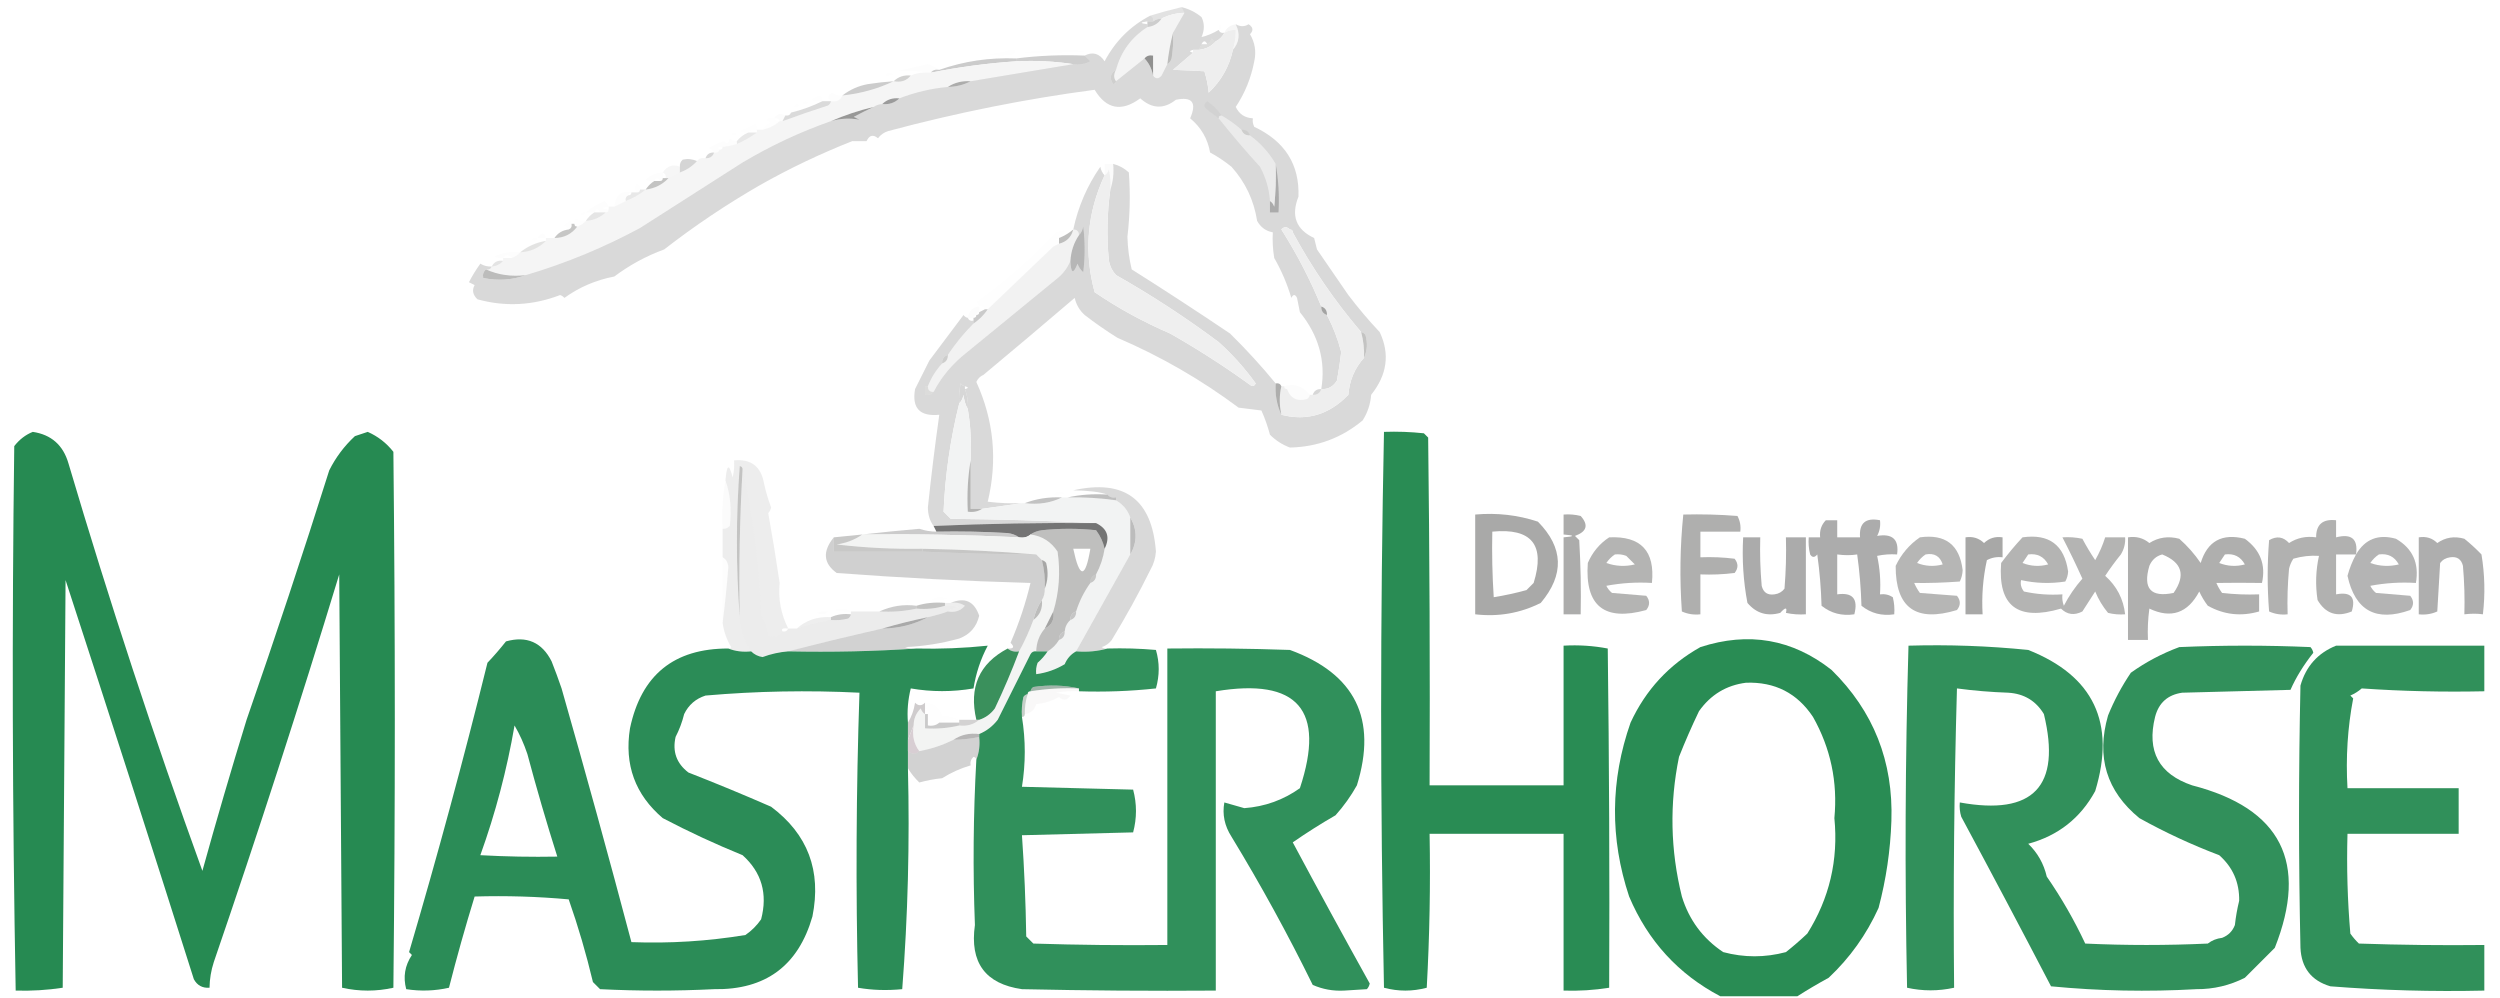 <?xml version="1.0" encoding="UTF-8"?>
<svg xmlns="http://www.w3.org/2000/svg" xmlns:xlink="http://www.w3.org/1999/xlink" version="1.1" width="877px" height="350px" style="shape-rendering:geometricPrecision; text-rendering:geometricPrecision; image-rendering:optimizeQuality; fill-rule:evenodd; clip-rule:evenodd">
  <g>
    <path style="opacity:0.176" fill="#5f5f5e" d="M 414.5,2.5 C 414.833,3.167 415.167,3.833 415.5,4.5C 412.659,4.56 409.993,5.226 407.5,6.5C 406.391,6.557 405.391,6.89 404.5,7.5C 404.672,6.508 404.338,5.842 403.5,5.5C 406.782,4.473 410.449,3.473 414.5,2.5 Z"></path>
  </g>
  <g>
    <path style="opacity:0.989" fill="#f4f4f4" d="M 415.5,4.5 C 414.126,6.858 412.793,9.192 411.5,11.5C 410.598,14.997 409.931,18.663 409.5,22.5C 408.847,23.807 408.18,25.14 407.5,26.5C 406.386,27.776 405.386,27.776 404.5,26.5C 404.5,24.167 404.5,21.833 404.5,19.5C 403.209,19.263 402.209,19.596 401.5,20.5C 398.167,23.167 394.833,25.833 391.5,28.5C 390.646,27.368 390.646,26.035 391.5,24.5C 393.213,18.113 396.879,13.113 402.5,9.5C 404.674,9.25 406.341,8.25 407.5,6.5C 409.993,5.226 412.659,4.56 415.5,4.5 Z"></path>
  </g>
  <g>
    <path style="opacity:0.004" fill="#222221" d="M 358.5,18.5 C 365.989,17.344 373.655,17.178 381.5,18C 373.841,18.5 366.174,18.666 358.5,18.5 Z"></path>
  </g>
  <g>
    <path style="opacity:0.004" fill="#494947" d="M 354.5,17.5 C 356.379,17.393 356.712,17.893 355.5,19C 352.5,19.667 349.5,19.667 346.5,19C 349.365,18.817 352.031,18.317 354.5,17.5 Z"></path>
  </g>
  <g>
    <path style="opacity:0.498" fill="#9e9e9e" d="M 380.5,19.5 C 381.091,20.151 381.757,20.818 382.5,21.5C 380.604,22.466 378.604,22.799 376.5,22.5C 370.021,21.509 363.354,21.176 356.5,21.5C 356.5,21.167 356.5,20.833 356.5,20.5C 364.316,19.508 372.316,19.174 380.5,19.5 Z"></path>
  </g>
  <g>
    <path style="opacity:0.325" fill="#616160" d="M 356.5,20.5 C 356.5,20.833 356.5,21.167 356.5,21.5C 346.325,22.188 336.325,23.521 326.5,25.5C 327.209,24.596 328.209,24.263 329.5,24.5C 338.149,21.458 347.149,20.125 356.5,20.5 Z"></path>
  </g>
  <g>
    <path style="opacity:0.984" fill="#f4f4f4" d="M 356.5,21.5 C 363.354,21.176 370.021,21.509 376.5,22.5C 364.523,24.48 352.523,26.48 340.5,28.5C 337.505,28.294 334.838,28.96 332.5,30.5C 326.643,31.047 320.977,32.381 315.5,34.5C 313.102,34.259 311.102,34.926 309.5,36.5C 308.391,36.557 307.391,36.89 306.5,37.5C 301.294,38.745 296.294,40.412 291.5,42.5C 280.778,46.254 270.444,51.087 260.5,57C 248.5,64.667 236.5,72.333 224.5,80C 211.706,86.9 198.373,92.4 184.5,96.5C 179.381,97.103 174.715,96.436 170.5,94.5C 171.492,94.672 172.158,94.338 172.5,93.5C 174.153,93.34 175.486,92.674 176.5,91.5C 176.5,91.167 176.5,90.833 176.5,90.5C 177.5,90.5 178.5,90.5 179.5,90.5C 180.71,90.068 181.71,89.401 182.5,88.5C 186.102,88.308 189.102,86.974 191.5,84.5C 191.5,84.167 191.5,83.833 191.5,83.5C 192.5,83.5 193.5,83.5 194.5,83.5C 197.852,83.47 200.518,82.137 202.5,79.5C 203.71,79.068 204.71,78.401 205.5,77.5C 208.241,77.293 210.574,76.293 212.5,74.5C 213.167,74.5 213.5,74.167 213.5,73.5C 213.5,73.167 213.5,72.833 213.5,72.5C 214.167,72.5 214.833,72.5 215.5,72.5C 216.833,71.833 218.167,71.167 219.5,70.5C 222.1,69.532 224.434,68.199 226.5,66.5C 229.721,66.104 232.388,64.77 234.5,62.5C 235.833,61.833 237.167,61.167 238.5,60.5C 240.882,59.649 242.882,58.316 244.5,56.5C 245.209,55.596 246.209,55.263 247.5,55.5C 249.027,55.573 250.027,54.906 250.5,53.5C 251.492,53.672 252.158,53.338 252.5,52.5C 253.167,52.5 253.5,52.167 253.5,51.5C 255.216,51.371 256.883,51.038 258.5,50.5C 261.032,49.404 263.365,48.071 265.5,46.5C 265.5,46.167 265.5,45.833 265.5,45.5C 266.167,45.5 266.833,45.5 267.5,45.5C 269.819,45.008 271.819,44.008 273.5,42.5C 273.833,42.5 274.167,42.5 274.5,42.5C 279.773,40.575 285.106,38.742 290.5,37C 291.056,36.617 291.389,36.117 291.5,35.5C 293.483,35.843 294.817,35.176 295.5,33.5C 301.943,32.824 307.943,31.157 313.5,28.5C 316.082,28.975 318.082,28.308 319.5,26.5C 321.379,25.659 323.379,25.325 325.5,25.5C 325.833,25.5 326.167,25.5 326.5,25.5C 336.325,23.521 346.325,22.188 356.5,21.5 Z"></path>
  </g>
  <g>
    <path style="opacity:0.01" fill="#3a3a38" d="M 329.5,24.5 C 328.209,24.263 327.209,24.596 326.5,25.5C 326.167,25.5 325.833,25.5 325.5,25.5C 322,24.831 318.333,24.664 314.5,25C 318.179,24.165 321.845,23.332 325.5,22.5C 327.026,22.994 328.359,23.661 329.5,24.5 Z"></path>
  </g>
  <g>
    <path style="opacity:0.004" fill="#363635" d="M 310.5,26.5 C 311.251,25.427 312.251,25.26 313.5,26C 312.552,26.483 311.552,26.649 310.5,26.5 Z"></path>
  </g>
  <g>
    <path style="opacity:0.353" fill="#7d7d7c" d="M 319.5,26.5 C 318.082,28.308 316.082,28.975 313.5,28.5C 315.102,26.926 317.102,26.259 319.5,26.5 Z"></path>
  </g>
  <g>
    <path style="opacity:0.004" fill="#3d3c3b" d="M 304.5,29.5 C 303.761,29.631 303.094,29.464 302.5,29C 303.437,28.308 304.103,28.475 304.5,29.5 Z"></path>
  </g>
  <g>
    <path style="opacity:0.702" fill="#898988" d="M 340.5,28.5 C 338.095,29.768 335.428,30.435 332.5,30.5C 334.838,28.96 337.505,28.294 340.5,28.5 Z"></path>
  </g>
  <g>
    <path style="opacity:0.341" fill="#6b6b6b" d="M 313.5,28.5 C 307.943,31.157 301.943,32.824 295.5,33.5C 298.174,31.432 301.174,30.099 304.5,29.5C 307.482,29.037 310.482,28.704 313.5,28.5 Z"></path>
  </g>
  <g>
    <path style="opacity:0.004" fill="#3a3a38" d="M 288.5,35.5 C 283.979,35.674 283.645,35.007 287.5,33.5C 288.298,33.957 288.631,34.624 288.5,35.5 Z"></path>
  </g>
  <g>
    <path style="opacity:0.008" fill="#434341" d="M 295.5,33.5 C 294.817,35.176 293.483,35.843 291.5,35.5C 290.105,34.352 290.272,33.352 292,32.5C 293.011,33.337 294.178,33.67 295.5,33.5 Z"></path>
  </g>
  <g>
    <path style="opacity:0.004" fill="#232320" d="M 281.5,36.5 C 281.897,35.475 282.563,35.308 283.5,36C 282.906,36.464 282.239,36.631 281.5,36.5 Z"></path>
  </g>
  <g>
    <path style="opacity:0.722" fill="#757575" d="M 315.5,34.5 C 313.898,36.074 311.898,36.741 309.5,36.5C 311.102,34.926 313.102,34.259 315.5,34.5 Z"></path>
  </g>
  <g>
    <path style="opacity:0.004" fill="#585757" d="M 278.5,37.5 C 278.897,36.475 279.563,36.308 280.5,37C 279.906,37.464 279.239,37.631 278.5,37.5 Z"></path>
  </g>
  <g>
    <path style="opacity:0.004" fill="#282826" d="M 277.5,39.5 C 276.833,38.167 276.833,38.167 277.5,39.5 Z"></path>
  </g>
  <g>
    <path style="opacity:0.263" fill="#747473" d="M 288.5,35.5 C 289.5,35.5 290.5,35.5 291.5,35.5C 291.389,36.117 291.056,36.617 290.5,37C 285.106,38.742 279.773,40.575 274.5,42.5C 274.833,41.833 275.167,41.167 275.5,40.5C 276.492,40.672 277.158,40.338 277.5,39.5C 281.383,38.541 285.05,37.208 288.5,35.5 Z"></path>
  </g>
  <g>
    <path style="opacity:0.012" fill="#343332" d="M 275.5,40.5 C 275.167,41.167 274.833,41.833 274.5,42.5C 274.167,42.5 273.833,42.5 273.5,42.5C 273.158,41.662 272.492,41.328 271.5,41.5C 272.665,39.891 273.999,39.557 275.5,40.5 Z"></path>
  </g>
  <g>
    <path style="opacity:0.006" fill="#484847" d="M 271.5,41.5 C 271.842,42.338 272.508,42.672 273.5,42.5C 271.819,44.008 269.819,45.008 267.5,45.5C 268.058,44.21 269.058,43.377 270.5,43C 268.068,41.913 268.402,41.413 271.5,41.5 Z"></path>
  </g>
  <g>
    <path style="opacity:0.631" fill="#5c5c5b" d="M 306.5,37.5 C 304.192,38.558 301.858,39.724 299.5,41C 300.167,41.333 300.833,41.667 301.5,42C 298.197,41.36 294.863,41.526 291.5,42.5C 296.294,40.412 301.294,38.745 306.5,37.5 Z"></path>
  </g>
  <g>
    <path style="opacity:0.004" fill="#292928" d="M 265.5,45.5 C 264.209,45.263 263.209,45.596 262.5,46.5C 261.448,46.65 260.448,46.483 259.5,46C 261.351,45.163 263.184,44.33 265,43.5C 265.464,44.094 265.631,44.761 265.5,45.5 Z"></path>
  </g>
  <g>
    <path style="opacity:0.004" fill="#252523" d="M 256.5,47.5 C 256.897,46.475 257.563,46.308 258.5,47C 257.906,47.464 257.239,47.631 256.5,47.5 Z"></path>
  </g>
  <g>
    <path style="opacity:0.161" fill="#737372" d="M 262.5,46.5 C 263.5,46.5 264.5,46.5 265.5,46.5C 263.365,48.071 261.032,49.404 258.5,50.5C 258.5,50.167 258.5,49.833 258.5,49.5C 259.59,48.143 260.924,47.143 262.5,46.5 Z"></path>
  </g>
  <g>
    <path style="opacity:0.008" fill="#30302f" d="M 258.5,49.5 C 258.5,49.833 258.5,50.167 258.5,50.5C 256.883,51.038 255.216,51.371 253.5,51.5C 251.776,51.461 251.443,51.794 252.5,52.5C 252.158,53.338 251.492,53.672 250.5,53.5C 250.082,52.778 249.416,52.278 248.5,52C 250.219,50.943 252.053,50.11 254,49.5C 255.016,50.634 255.683,50.301 256,48.5C 256.671,49.252 257.504,49.586 258.5,49.5 Z"></path>
  </g>
  <g>
    <path style="opacity:0.004" fill="#232421" d="M 244.5,53.5 C 245.833,54.167 245.833,54.167 244.5,53.5 Z"></path>
  </g>
  <g>
    <path style="opacity:0.298" fill="#797979" d="M 250.5,53.5 C 250.027,54.906 249.027,55.573 247.5,55.5C 247.973,54.094 248.973,53.427 250.5,53.5 Z"></path>
  </g>
  <g>
    <path style="opacity:0.259" fill="#5e5e5d" d="M 244.5,56.5 C 242.882,58.316 240.882,59.649 238.5,60.5C 238.5,59.833 238.5,59.167 238.5,58.5C 238.414,57.504 238.748,56.671 239.5,56C 241.197,55.615 242.863,55.782 244.5,56.5 Z"></path>
  </g>
  <g>
    <path style="opacity:0.043" fill="#3d3c3b" d="M 238.5,58.5 C 238.5,59.167 238.5,59.833 238.5,60.5C 237.167,61.167 235.833,61.833 234.5,62.5C 234.167,62.5 233.833,62.5 233.5,62.5C 233.672,61.508 233.338,60.842 232.5,60.5C 234.101,58.159 236.101,57.493 238.5,58.5 Z"></path>
  </g>
  <g>
    <path style="opacity:0.008" fill="#323230" d="M 232.5,60.5 C 232.5,61.167 232.5,61.833 232.5,62.5C 232.5,63.167 232.167,63.5 231.5,63.5C 230.833,62.167 230.167,62.167 229.5,63.5C 228.448,63.65 227.448,63.483 226.5,63C 228.217,61.441 230.217,60.608 232.5,60.5 Z"></path>
  </g>
  <g>
    <path style="opacity:0.561" fill="#949493" d="M 232.5,62.5 C 232.833,62.5 233.167,62.5 233.5,62.5C 233.833,62.5 234.167,62.5 234.5,62.5C 232.388,64.77 229.721,66.104 226.5,66.5C 227.306,65.272 228.306,64.272 229.5,63.5C 230.167,63.5 230.833,63.5 231.5,63.5C 232.167,63.5 232.5,63.167 232.5,62.5 Z"></path>
  </g>
  <g>
    <path style="opacity:0.004" fill="#222221" d="M 224.5,66.5 C 224.5,67.167 224.167,67.5 223.5,67.5C 222.438,66.425 222.438,65.425 223.5,64.5C 224.298,64.957 224.631,65.624 224.5,66.5 Z"></path>
  </g>
  <g>
    <path style="opacity:0.008" fill="#383836" d="M 221.5,67.5 C 220.833,67.5 220.5,67.833 220.5,68.5C 219.662,68.842 219.328,69.508 219.5,70.5C 218.167,71.167 216.833,71.833 215.5,72.5C 215.9,68.401 217.9,66.735 221.5,67.5 Z"></path>
  </g>
  <g>
    <path style="opacity:0.157" fill="#717170" d="M 224.5,66.5 C 225.167,66.5 225.833,66.5 226.5,66.5C 224.434,68.199 222.1,69.532 219.5,70.5C 219.328,69.508 219.662,68.842 220.5,68.5C 221.167,68.5 221.5,68.167 221.5,67.5C 222.167,67.5 222.833,67.5 223.5,67.5C 224.167,67.5 224.5,67.167 224.5,66.5 Z"></path>
  </g>
  <g>
    <path style="opacity:0.008" fill="#464645" d="M 213.5,72.5 C 210.833,72.833 210.833,73.167 213.5,73.5C 213.5,74.167 213.167,74.5 212.5,74.5C 211.833,74.5 211.167,74.5 210.5,74.5C 209.833,73.167 209.167,73.167 208.5,74.5C 207.5,74.5 206.5,74.5 205.5,74.5C 207.395,72.902 209.562,71.568 212,70.5C 212.717,71.044 213.217,71.711 213.5,72.5 Z"></path>
  </g>
  <g>
    <path style="opacity:0.004" fill="#2e2e2c" d="M 205.5,74.5 C 205.103,75.525 204.437,75.692 203.5,75C 204.094,74.536 204.761,74.369 205.5,74.5 Z"></path>
  </g>
  <g>
    <path style="opacity:0.208" fill="#868685" d="M 208.5,74.5 C 209.167,74.5 209.833,74.5 210.5,74.5C 211.167,74.5 211.833,74.5 212.5,74.5C 210.574,76.293 208.241,77.293 205.5,77.5C 206.306,76.272 207.306,75.272 208.5,74.5 Z"></path>
  </g>
  <g>
    <path style="opacity:0.004" fill="#424140" d="M 205.5,77.5 C 204.71,78.401 203.71,79.068 202.5,79.5C 201.833,79.5 201.5,79.167 201.5,78.5C 201.369,77.761 201.536,77.094 202,76.5C 203.011,77.337 204.178,77.67 205.5,77.5 Z"></path>
  </g>
  <g>
    <path style="opacity:0.004" fill="#40403f" d="M 200.5,78.5 C 200.672,79.492 200.338,80.158 199.5,80.5C 199.082,79.778 198.416,79.278 197.5,79C 198.416,78.626 199.25,78.126 200,77.5C 200.399,77.728 200.565,78.062 200.5,78.5 Z"></path>
  </g>
  <g>
    <path style="opacity:0.004" fill="#312f2d" d="M 193.5,80.5 C 194.833,81.167 194.833,81.167 193.5,80.5 Z"></path>
  </g>
  <g>
    <path style="opacity:0.008" fill="#3e3d3c" d="M 191.5,83.5 C 190.5,83.5 189.5,83.5 188.5,83.5C 190.043,81.443 191.043,81.443 191.5,83.5 Z"></path>
  </g>
  <g>
    <path style="opacity:0.78" fill="#b6b6b5" d="M 200.5,78.5 C 200.833,78.5 201.167,78.5 201.5,78.5C 201.5,79.167 201.833,79.5 202.5,79.5C 200.518,82.137 197.852,83.47 194.5,83.5C 195.659,81.75 197.326,80.75 199.5,80.5C 200.338,80.158 200.672,79.492 200.5,78.5 Z"></path>
  </g>
  <g>
    <path style="opacity:0.992" fill="#f1f1f1" d="M 376.5,80.5 C 377.833,80.5 378.5,81.167 378.5,82.5C 376.711,85.152 375.711,88.152 375.5,91.5C 374.492,94.028 372.826,96.195 370.5,98C 359.5,107 348.5,116 337.5,125C 333.308,128.589 329.975,132.756 327.5,137.5C 326.167,137.5 325.5,136.833 325.5,135.5C 326.666,132.497 328.333,129.83 330.5,127.5C 331.906,127.027 332.573,126.027 332.5,124.5C 335.152,120.518 338.152,116.851 341.5,113.5C 343.5,112.167 345.167,110.5 346.5,108.5C 354.167,101.167 361.833,93.833 369.5,86.5C 370.167,86.167 370.833,85.833 371.5,85.5C 374.167,84.833 375.833,83.167 376.5,80.5 Z"></path>
  </g>
  <g>
    <path style="opacity:0.004" fill="#3c3c3a" d="M 188.5,83.5 C 188.103,84.525 187.437,84.692 186.5,84C 187.094,83.536 187.761,83.369 188.5,83.5 Z"></path>
  </g>
  <g>
    <path style="opacity:0.184" fill="#676766" d="M 191.5,84.5 C 189.102,86.974 186.102,88.308 182.5,88.5C 185.088,86.408 188.088,85.075 191.5,84.5 Z"></path>
  </g>
  <g>
    <path style="opacity:0.008" fill="#3d3d3b" d="M 182.5,88.5 C 181.71,89.401 180.71,90.068 179.5,90.5C 178.5,89.167 177.5,89.167 176.5,90.5C 175.448,90.65 174.448,90.483 173.5,90C 176.278,88.608 179.278,88.108 182.5,88.5 Z"></path>
  </g>
  <g>
    <path style="opacity:0.169" fill="#636362" d="M 176.5,91.5 C 175.486,92.674 174.153,93.34 172.5,93.5C 173.287,91.896 174.62,91.229 176.5,91.5 Z"></path>
  </g>
  <g>
    <path style="opacity:0.004" fill="#3e3d3c" d="M 371.5,83.5 C 370.167,83.833 370.167,84.167 371.5,84.5C 371.5,84.833 371.5,85.167 371.5,85.5C 370.833,85.833 370.167,86.167 369.5,86.5C 361.833,93.833 354.167,101.167 346.5,108.5C 346.167,108.5 345.833,108.5 345.5,108.5C 345.158,107.662 344.492,107.328 343.5,107.5C 343.389,106.883 343.056,106.383 342.5,106C 352.574,98.765 361.907,90.598 370.5,81.5C 374.161,80.177 374.494,80.843 371.5,83.5 Z"></path>
  </g>
  <g>
    <path style="opacity:0.195" fill="#3b3b3a" d="M 414.5,2.5 C 417.09,3.128 419.423,4.295 421.5,6C 422.573,8.189 422.573,10.523 421.5,13C 423.537,12.517 425.537,11.684 427.5,10.5C 427.842,11.338 428.508,11.672 429.5,11.5C 428.833,12.833 427.833,13.833 426.5,14.5C 425.883,14.389 425.383,14.056 425,13.5C 424.722,14.416 424.222,15.082 423.5,15.5C 422.833,14.167 422.167,14.167 421.5,15.5C 419.973,15.427 418.973,16.094 418.5,17.5C 417.167,17.833 417.167,18.167 418.5,18.5C 416.186,20.477 413.853,22.477 411.5,24.5C 415.048,24.619 418.715,24.785 422.5,25C 423.274,27.405 423.774,29.905 424,32.5C 428.409,28.344 431.242,23.344 432.5,17.5C 434.78,14.854 435.113,11.854 433.5,8.5C 435.086,9.413 436.586,9.413 438,8.5C 439.617,9.536 439.784,10.703 438.5,12C 440.244,14.963 440.744,18.129 440,21.5C 438.892,27.337 436.725,32.671 433.5,37.5C 434.702,40.036 436.702,41.37 439.5,41.5C 439.351,42.552 439.517,43.552 440,44.5C 450.743,49.546 455.909,57.712 455.5,69C 452.816,75.685 454.649,80.519 461,83.5C 461.333,84.833 461.667,86.167 462,87.5C 465.675,92.839 469.342,98.173 473,103.5C 476.429,108.019 480.096,112.352 484,116.5C 487.622,124.148 486.622,131.481 481,138.5C 480.747,141.79 479.747,144.79 478,147.5C 470.622,153.627 462.122,156.793 452.5,157C 449.827,155.999 447.493,154.499 445.5,152.5C 444.727,149.569 443.727,146.736 442.5,144C 439.833,143.667 437.167,143.333 434.5,143C 421.325,133.168 407.158,125.001 392,118.5C 388.024,116.022 384.191,113.355 380.5,110.5C 378.703,108.869 377.536,106.869 377,104.5C 365.976,113.923 355.309,122.923 345,131.5C 343.842,131.998 343.009,132.831 342.5,134C 348.651,147.516 349.985,161.516 346.5,176C 350.486,176.499 354.486,176.666 358.5,176.5C 353.833,177.167 349.167,177.833 344.5,178.5C 343.167,178.5 341.833,178.5 340.5,178.5C 340.5,172.833 340.5,167.167 340.5,161.5C 340.823,155.31 340.49,149.31 339.5,143.5C 339.702,141.05 339.369,138.717 338.5,136.5C 339.833,136.167 339.833,135.833 338.5,135.5C 337.883,135.389 337.383,135.056 337,134.5C 336.503,136.81 336.337,139.143 336.5,141.5C 333.391,153.974 331.558,166.641 331,179.5C 331.833,180.333 332.667,181.167 333.5,182C 350.672,182.168 367.672,182.668 384.5,183.5C 365.488,183.345 346.488,183.678 327.5,184.5C 326.2,182.777 325.533,180.61 325.5,178C 326.644,167.122 327.977,156.289 329.5,145.5C 322.673,146.175 319.84,143.175 321,136.5C 322.651,133.198 324.318,129.864 326,126.5C 330,121.167 334,115.833 338,110.5C 338.383,111.056 338.883,111.389 339.5,111.5C 339.842,112.338 340.508,112.672 341.5,112.5C 341.5,112.833 341.5,113.167 341.5,113.5C 338.152,116.851 335.152,120.518 332.5,124.5C 331.094,124.973 330.427,125.973 330.5,127.5C 328.333,129.83 326.666,132.497 325.5,135.5C 325.167,135.5 324.833,135.5 324.5,135.5C 324.5,136.5 324.5,137.5 324.5,138.5C 325.791,138.737 326.791,138.404 327.5,137.5C 329.975,132.756 333.308,128.589 337.5,125C 348.5,116 359.5,107 370.5,98C 372.826,96.195 374.492,94.028 375.5,91.5C 375.672,95.971 376.506,96.304 378,92.5C 378.419,93.672 379.085,94.672 380,95.5C 380.667,90.167 380.667,84.833 380,79.5C 379.768,80.737 379.268,81.737 378.5,82.5C 378.5,81.167 377.833,80.5 376.5,80.5C 378.231,72.45 381.398,65.117 386,58.5C 386.232,59.737 386.732,60.737 387.5,61.5C 381.342,74.74 380.176,88.407 384,102.5C 392.346,108.17 401.18,113.003 410.5,117C 420.173,122.501 429.506,128.501 438.5,135C 439.332,135.688 439.998,135.521 440.5,134.5C 436.722,129.22 432.389,124.386 427.5,120C 416.012,111.42 404.012,103.587 391.5,96.5C 390.194,95.088 389.36,93.421 389,91.5C 388.199,83.088 388.366,74.755 389.5,66.5C 390.477,63.713 390.81,60.713 390.5,57.5C 392.583,58.029 394.417,59.029 396,60.5C 396.562,68.01 396.395,75.51 395.5,83C 395.594,86.888 396.094,90.721 397,94.5C 408.205,101.563 419.705,109.063 431.5,117C 437.239,122.648 442.572,128.481 447.5,134.5C 447.251,138.458 447.918,142.124 449.5,145.5C 458.436,147.808 466.269,145.475 473,138.5C 473.389,133.483 475.223,129.15 478.5,125.5C 479.634,123.034 479.801,120.367 479,117.5C 478.617,116.944 478.117,116.611 477.5,116.5C 468.247,105.651 460.247,93.985 453.5,81.5C 453.5,80.833 453.167,80.5 452.5,80.5C 451.425,79.438 450.425,79.438 449.5,80.5C 454.958,89.082 459.625,98.082 463.5,107.5C 463.427,109.027 464.094,110.027 465.5,110.5C 467.668,114.658 469.335,118.992 470.5,123.5C 470.108,126.849 469.608,130.183 469,133.5C 467.736,135.607 465.903,136.607 463.5,136.5C 465.118,126.69 462.618,117.69 456,109.5C 455.667,107.833 455.333,106.167 455,104.5C 454.333,103.167 453.667,103.167 453,104.5C 451.533,99.571 449.533,94.904 447,90.5C 446.502,87.518 446.335,84.518 446.5,81.5C 444.09,81.079 442.257,79.746 441,77.5C 439.867,70.236 436.867,63.903 432,58.5C 429.564,56.533 427.064,54.866 424.5,53.5C 423.663,48.685 421.329,44.685 417.5,41.5C 419.922,35.98 418.256,33.814 412.5,35C 408.277,38.356 404.11,38.189 400,34.5C 393.451,39.33 388.117,38.33 384,31.5C 359.997,34.659 335.83,39.493 311.5,46C 310.069,46.465 308.903,47.299 308,48.5C 306.286,47.075 304.953,47.408 304,49.5C 302.333,49.5 300.667,49.5 299,49.5C 287.836,53.892 277.003,59.059 266.5,65C 254.749,71.773 243.582,79.273 233,87.5C 226.691,89.813 220.858,92.98 215.5,97C 209.055,98.227 203.222,100.726 198,104.5C 197.586,104.043 197.086,103.709 196.5,103.5C 186.913,107.186 177.246,107.686 167.5,105C 165.854,103.445 165.521,101.779 166.5,100C 165.833,99.667 165.167,99.333 164.5,99C 165.664,96.752 166.997,94.586 168.5,92.5C 169.736,93.246 171.07,93.579 172.5,93.5C 172.158,94.338 171.492,94.672 170.5,94.5C 169.596,95.209 169.263,96.209 169.5,97.5C 174.683,98.585 179.683,98.252 184.5,96.5C 198.373,92.4 211.706,86.9 224.5,80C 236.5,72.333 248.5,64.667 260.5,57C 270.444,51.087 280.778,46.254 291.5,42.5C 294.863,41.526 298.197,41.36 301.5,42C 300.833,41.667 300.167,41.333 299.5,41C 301.858,39.724 304.192,38.558 306.5,37.5C 307.391,36.89 308.391,36.557 309.5,36.5C 311.898,36.741 313.898,36.074 315.5,34.5C 320.977,32.381 326.643,31.047 332.5,30.5C 335.428,30.435 338.095,29.768 340.5,28.5C 352.523,26.48 364.523,24.48 376.5,22.5C 378.604,22.799 380.604,22.466 382.5,21.5C 381.757,20.818 381.091,20.151 380.5,19.5C 383.328,18.065 385.661,18.732 387.5,21.5C 391.219,14.447 396.553,9.114 403.5,5.5C 403.167,6.167 402.833,6.833 402.5,7.5C 399.833,7.833 399.833,8.167 402.5,8.5C 402.5,8.833 402.5,9.167 402.5,9.5C 396.879,13.113 393.213,18.113 391.5,24.5C 389.439,25.751 389.106,27.418 390.5,29.5C 391.107,29.376 391.44,29.043 391.5,28.5C 394.833,25.833 398.167,23.167 401.5,20.5C 403.06,22.156 404.06,24.156 404.5,26.5C 405.386,27.776 406.386,27.776 407.5,26.5C 408.18,25.14 408.847,23.807 409.5,22.5C 410.222,22.082 410.722,21.416 411,20.5C 411.498,17.518 411.665,14.518 411.5,11.5C 412.793,9.192 414.126,6.858 415.5,4.5C 415.167,3.833 414.833,3.167 414.5,2.5 Z M 421.5,15.5 C 421.167,16.167 420.833,16.833 420.5,17.5C 419.833,17.5 419.167,17.5 418.5,17.5C 418.973,16.094 419.973,15.427 421.5,15.5 Z M 403.5,5.5 C 404.338,5.842 404.672,6.508 404.5,7.5C 403.833,7.5 403.167,7.5 402.5,7.5C 402.833,6.833 403.167,6.167 403.5,5.5 Z"></path>
  </g>
  <g>
    <path style="opacity:0.863" fill="#b1b1b0" d="M 170.5,94.5 C 174.715,96.436 179.381,97.103 184.5,96.5C 179.683,98.252 174.683,98.585 169.5,97.5C 169.263,96.209 169.596,95.209 170.5,94.5 Z"></path>
  </g>
  <g>
    <path style="opacity:0.983" fill="#eeeeee" d="M 452.5,80.5 C 453.167,80.5 453.5,80.833 453.5,81.5C 460.247,93.985 468.247,105.651 477.5,116.5C 478.299,119.43 478.632,122.43 478.5,125.5C 475.223,129.15 473.389,133.483 473,138.5C 466.269,145.475 458.436,147.808 449.5,145.5C 448.761,141.985 448.761,138.652 449.5,135.5C 449.833,135.5 450.167,135.5 450.5,135.5C 450.5,136.167 450.833,136.5 451.5,136.5C 452.673,139.754 455.006,140.92 458.5,140C 459.056,139.617 459.389,139.117 459.5,138.5C 459.833,138.5 460.167,138.5 460.5,138.5C 462.027,138.573 463.027,137.906 463.5,136.5C 465.903,136.607 467.736,135.607 469,133.5C 469.608,130.183 470.108,126.849 470.5,123.5C 469.335,118.992 467.668,114.658 465.5,110.5C 465.573,108.973 464.906,107.973 463.5,107.5C 459.625,98.082 454.958,89.082 449.5,80.5C 450.425,79.438 451.425,79.438 452.5,80.5 Z"></path>
  </g>
  <g>
    <path style="opacity:0.345" fill="#2d2d2c" d="M 375.5,91.5 C 375.711,88.152 376.711,85.152 378.5,82.5C 379.268,81.737 379.768,80.737 380,79.5C 380.667,84.833 380.667,90.167 380,95.5C 379.085,94.672 378.419,93.672 378,92.5C 376.506,96.304 375.672,95.971 375.5,91.5 Z"></path>
  </g>
  <g>
    <path style="opacity:0.616" fill="#959594" d="M 376.5,80.5 C 375.833,83.167 374.167,84.833 371.5,85.5C 371.5,85.167 371.5,84.833 371.5,84.5C 371.5,84.167 371.5,83.833 371.5,83.5C 373.354,82.759 375.021,81.759 376.5,80.5 Z"></path>
  </g>
  <g>
    <path style="opacity:0.986" fill="#efefef" d="M 389.5,66.5 C 388.366,74.755 388.199,83.088 389,91.5C 389.36,93.421 390.194,95.088 391.5,96.5C 404.012,103.587 416.012,111.42 427.5,120C 432.389,124.386 436.722,129.22 440.5,134.5C 439.998,135.521 439.332,135.688 438.5,135C 429.506,128.501 420.173,122.501 410.5,117C 401.18,113.003 392.346,108.17 384,102.5C 380.176,88.407 381.342,74.74 387.5,61.5C 388.222,61.083 388.722,60.416 389,59.5C 389.497,61.81 389.663,64.143 389.5,66.5 Z"></path>
  </g>
  <g>
    <path style="opacity:0.465" fill="#777776" d="M 447.5,57.5 C 448.489,62.975 448.822,68.642 448.5,74.5C 447.5,74.5 446.5,74.5 445.5,74.5C 445.5,73.167 445.5,71.833 445.5,70.5C 446.222,70.918 446.722,71.584 447,72.5C 447.499,67.511 447.666,62.511 447.5,57.5 Z"></path>
  </g>
  <g>
    <path style="opacity:0.024" fill="#7a7a79" d="M 390.5,57.5 C 390.81,60.713 390.477,63.713 389.5,66.5C 389.663,64.143 389.497,61.81 389,59.5C 388.722,60.416 388.222,61.083 387.5,61.5C 387.5,60.167 387.5,58.833 387.5,57.5C 388.5,57.5 389.5,57.5 390.5,57.5 Z"></path>
  </g>
  <g>
    <path style="opacity:0.102" fill="#6c6c6b" d="M 435.5,45.5 C 437.027,45.427 438.027,46.094 438.5,47.5C 436.973,47.573 435.973,46.906 435.5,45.5 Z"></path>
  </g>
  <g>
    <path style="opacity:0.978" fill="#ececec" d="M 428.5,40.5 C 431.009,41.921 433.343,43.588 435.5,45.5C 435.973,46.906 436.973,47.573 438.5,47.5C 442.205,50.205 445.205,53.538 447.5,57.5C 447.666,62.511 447.499,67.511 447,72.5C 446.722,71.584 446.222,70.918 445.5,70.5C 445.218,66.261 444.051,62.261 442,58.5C 436.956,52.961 432.123,47.294 427.5,41.5C 427.5,40.833 427.833,40.5 428.5,40.5 Z"></path>
  </g>
  <g>
    <path style="opacity:0.376" fill="#c8c8c8" d="M 428.5,40.5 C 427.833,40.5 427.5,40.833 427.5,41.5C 426.185,40.524 424.852,39.524 423.5,38.5C 422.167,37.5 422.167,36.5 423.5,35.5C 425.521,36.855 427.188,38.521 428.5,40.5 Z"></path>
  </g>
  <g>
    <path style="opacity:0.471" fill="#999998" d="M 391.5,24.5 C 390.646,26.035 390.646,27.368 391.5,28.5C 391.44,29.043 391.107,29.376 390.5,29.5C 389.106,27.418 389.439,25.751 391.5,24.5 Z"></path>
  </g>
  <g>
    <path style="opacity:0.945" fill="#8a8a89" d="M 401.5,20.5 C 402.209,19.596 403.209,19.263 404.5,19.5C 404.5,21.833 404.5,24.167 404.5,26.5C 404.06,24.156 403.06,22.156 401.5,20.5 Z"></path>
  </g>
  <g>
    <path style="opacity:0.663" fill="#9b9b9a" d="M 411.5,11.5 C 411.665,14.518 411.498,17.518 411,20.5C 410.722,21.416 410.222,22.082 409.5,22.5C 409.931,18.663 410.598,14.997 411.5,11.5 Z"></path>
  </g>
  <g>
    <path style="opacity:0.282" fill="#878786" d="M 426.5,14.5 C 424.967,16.245 422.967,17.245 420.5,17.5C 420.833,16.833 421.167,16.167 421.5,15.5C 422.167,15.5 422.833,15.5 423.5,15.5C 424.222,15.082 424.722,14.416 425,13.5C 425.383,14.056 425.883,14.389 426.5,14.5 Z"></path>
  </g>
  <g>
    <path style="opacity:0.063" fill="#737372" d="M 433.5,8.5 C 435.113,11.854 434.78,14.854 432.5,17.5C 433.219,15.236 433.552,12.903 433.5,10.5C 432.041,10.433 430.708,10.766 429.5,11.5C 430.211,9.799 431.545,8.799 433.5,8.5 Z"></path>
  </g>
  <g>
    <path style="opacity:0.977" fill="#eeeeee" d="M 432.5,17.5 C 431.242,23.344 428.409,28.344 424,32.5C 423.774,29.905 423.274,27.405 422.5,25C 418.715,24.785 415.048,24.619 411.5,24.5C 413.853,22.477 416.186,20.477 418.5,18.5C 418.5,18.167 418.5,17.833 418.5,17.5C 419.167,17.5 419.833,17.5 420.5,17.5C 422.967,17.245 424.967,16.245 426.5,14.5C 427.833,13.833 428.833,12.833 429.5,11.5C 430.708,10.766 432.041,10.433 433.5,10.5C 433.552,12.903 433.219,15.236 432.5,17.5 Z"></path>
  </g>
  <g>
    <path style="opacity:0.004" fill="#383837" d="M 427.5,10.5 C 427.369,9.761 427.536,9.094 428,8.5C 428.692,9.437 428.525,10.103 427.5,10.5 Z"></path>
  </g>
  <g>
    <path style="opacity:0.714" fill="#b9b9b9" d="M 407.5,6.5 C 406.341,8.25 404.674,9.25 402.5,9.5C 402.5,9.167 402.5,8.833 402.5,8.5C 402.5,8.167 402.5,7.833 402.5,7.5C 403.167,7.5 403.833,7.5 404.5,7.5C 405.391,6.89 406.391,6.557 407.5,6.5 Z"></path>
  </g>
  <g>
    <path style="opacity:0.82" fill="#8f8f8e" d="M 463.5,107.5 C 464.906,107.973 465.573,108.973 465.5,110.5C 464.094,110.027 463.427,109.027 463.5,107.5 Z"></path>
  </g>
  <g>
    <path style="opacity:0.012" fill="#383837" d="M 343.5,107.5 C 343.5,108.167 343.5,108.833 343.5,109.5C 342.833,109.5 342.5,109.833 342.5,110.5C 341.833,110.5 341.5,110.833 341.5,111.5C 340.833,111.5 340.167,111.5 339.5,111.5C 339.833,109.167 341.167,107.833 343.5,107.5 Z"></path>
  </g>
  <g>
    <path style="opacity:0.486" fill="#939393" d="M 345.5,108.5 C 345.833,108.5 346.167,108.5 346.5,108.5C 345.167,110.5 343.5,112.167 341.5,113.5C 341.5,113.167 341.5,112.833 341.5,112.5C 341.5,112.167 341.5,111.833 341.5,111.5C 342.167,111.5 342.5,111.167 342.5,110.5C 343.167,110.5 343.5,110.167 343.5,109.5C 344.167,109.167 344.833,108.833 345.5,108.5 Z"></path>
  </g>
  <g>
    <path style="opacity:0.598" fill="#9b9b9a" d="M 477.5,116.5 C 478.117,116.611 478.617,116.944 479,117.5C 479.801,120.367 479.634,123.034 478.5,125.5C 478.632,122.43 478.299,119.43 477.5,116.5 Z"></path>
  </g>
  <g>
    <path style="opacity:0.569" fill="#a7a7a6" d="M 332.5,124.5 C 332.573,126.027 331.906,127.027 330.5,127.5C 330.427,125.973 331.094,124.973 332.5,124.5 Z"></path>
  </g>
  <g>
    <path style="opacity:0.014" fill="#3c3c3b" d="M 450.5,135.5 C 454.018,134.402 457.018,135.402 459.5,138.5C 459.389,139.117 459.056,139.617 458.5,140C 455.006,140.92 452.673,139.754 451.5,136.5C 450.833,136.5 450.5,136.167 450.5,135.5 Z"></path>
  </g>
  <g>
    <path style="opacity:0.733" fill="#c9c9c9" d="M 338.5,135.5 C 338.5,135.833 338.5,136.167 338.5,136.5C 339.369,138.717 339.702,141.05 339.5,143.5C 338.698,142.048 338.198,140.382 338,138.5C 337.768,139.737 337.268,140.737 336.5,141.5C 336.337,139.143 336.503,136.81 337,134.5C 337.383,135.056 337.883,135.389 338.5,135.5 Z"></path>
  </g>
  <g>
    <path style="opacity:0.267" fill="#7c7c7b" d="M 324.5,135.5 C 324.833,135.5 325.167,135.5 325.5,135.5C 325.5,136.833 326.167,137.5 327.5,137.5C 326.791,138.404 325.791,138.737 324.5,138.5C 324.5,137.5 324.5,136.5 324.5,135.5 Z"></path>
  </g>
  <g>
    <path style="opacity:0.239" fill="#595958" d="M 463.5,136.5 C 463.027,137.906 462.027,138.573 460.5,138.5C 460.973,137.094 461.973,136.427 463.5,136.5 Z"></path>
  </g>
  <g>
    <path style="opacity:0.686" fill="#898988" d="M 447.5,134.5 C 448.492,134.328 449.158,134.662 449.5,135.5C 448.761,138.652 448.761,141.985 449.5,145.5C 447.918,142.124 447.251,138.458 447.5,134.5 Z"></path>
  </g>
  <g>
    <path style="opacity:0.99" fill="#f2f3f3" d="M 339.5,143.5 C 340.49,149.31 340.823,155.31 340.5,161.5C 339.51,167.31 339.177,173.31 339.5,179.5C 341.415,179.784 343.081,179.451 344.5,178.5C 349.167,177.833 353.833,177.167 358.5,176.5C 358.833,176.5 359.167,176.5 359.5,176.5C 364.294,177.097 368.627,176.43 372.5,174.5C 373.167,174.5 373.833,174.5 374.5,174.5C 380.203,174.375 385.87,174.708 391.5,175.5C 393.949,176.94 395.615,178.94 396.5,181.5C 396.5,185.833 396.5,190.167 396.5,194.5C 390.139,205.85 383.805,217.184 377.5,228.5C 375.661,229.508 374.328,231.008 373.5,233C 370.428,234.858 367.095,236.024 363.5,236.5C 363.343,235.127 363.51,233.793 364,232.5C 365.376,231.295 366.542,229.962 367.5,228.5C 369.167,227.5 370.5,226.167 371.5,224.5C 372.906,224.027 373.573,223.027 373.5,221.5C 373.66,219.847 374.326,218.514 375.5,217.5C 376.906,217.027 377.573,216.027 377.5,214.5C 378.655,210.856 380.322,207.523 382.5,204.5C 383.906,204.027 384.573,203.027 384.5,201.5C 386.023,198.655 387.023,195.655 387.5,192.5C 389.499,188.453 388.499,185.453 384.5,183.5C 367.672,182.668 350.672,182.168 333.5,182C 332.667,181.167 331.833,180.333 331,179.5C 331.558,166.641 333.391,153.974 336.5,141.5C 337.268,140.737 337.768,139.737 338,138.5C 338.198,140.382 338.698,142.048 339.5,143.5 Z"></path>
  </g>
  <g>
    <path style="opacity:0.849" fill="#007634" d="M 11.5,151.5 C 17.97,152.466 22.137,156.133 24,162.5C 38.334,210.927 54.001,258.594 71,305.5C 75.916,287.754 81.083,270.088 86.5,252.5C 96.591,223.482 106.258,194.315 115.5,165C 117.77,160.463 120.77,156.463 124.5,153C 126,152.5 127.5,152 129,151.5C 132.585,153.086 135.585,155.419 138,158.5C 138.667,221.167 138.667,283.833 138,346.5C 132,347.833 126,347.833 120,346.5C 119.667,298.167 119.333,249.833 119,201.5C 105.089,247.229 90.422,292.562 75,337.5C 74.047,340.432 73.547,343.432 73.5,346.5C 71.007,346.671 69.174,345.671 68,343.5C 53.193,296.746 38.193,250.079 23,203.5C 22.667,251.167 22.333,298.833 22,346.5C 16.56,347.326 11.06,347.66 5.5,347.5C 4.333,283.836 4.167,220.169 5,156.5C 6.805,154.174 8.972,152.508 11.5,151.5 Z"></path>
  </g>
  <g>
    <path style="opacity:0.836" fill="#007634" d="M 485.5,151.5 C 490.179,151.334 494.845,151.501 499.5,152C 500,152.5 500.5,153 501,153.5C 501.5,194.165 501.667,234.832 501.5,275.5C 517.167,275.5 532.833,275.5 548.5,275.5C 548.5,259.167 548.5,242.833 548.5,226.5C 553.762,226.195 558.928,226.529 564,227.5C 564.5,267.165 564.667,306.832 564.5,346.5C 559.213,347.342 553.88,347.676 548.5,347.5C 548.5,329.167 548.5,310.833 548.5,292.5C 532.833,292.5 517.167,292.5 501.5,292.5C 501.833,310.512 501.5,328.512 500.5,346.5C 495.5,347.833 490.5,347.833 485.5,346.5C 484.171,281.432 484.171,216.432 485.5,151.5 Z"></path>
  </g>
  <g>
    <path style="opacity:0.024" fill="#585857" d="M 254.5,168.5 C 256.242,173.59 256.742,178.923 256,184.5C 255.329,185.252 254.496,185.586 253.5,185.5C 253.178,179.642 253.511,173.975 254.5,168.5 Z"></path>
  </g>
  <g>
    <path style="opacity:0.986" fill="#ececec" d="M 260.5,164.5 C 264.141,181.071 266.308,198.071 267,215.5C 268.096,217.889 268.929,220.389 269.5,223C 271.674,223.877 273.341,223.377 274.5,221.5C 275.492,221.672 276.158,221.338 276.5,220.5C 277.5,220.5 278.5,220.5 279.5,220.5C 283.451,219.286 287.451,218.286 291.5,217.5C 293.527,217.662 295.527,217.495 297.5,217C 298.056,216.617 298.389,216.117 298.5,215.5C 298.5,215.167 298.5,214.833 298.5,214.5C 301.833,214.5 305.167,214.5 308.5,214.5C 312.931,214.769 317.265,214.436 321.5,213.5C 325.042,213.813 328.375,213.479 331.5,212.5C 333.199,212.34 334.866,212.506 336.5,213C 334.942,213.21 333.609,213.71 332.5,214.5C 330.228,215.319 327.894,215.985 325.5,216.5C 320.078,217.623 314.744,218.956 309.5,220.5C 298.38,223.031 287.38,225.697 276.5,228.5C 273.42,228.748 270.42,229.414 267.5,230.5C 265.927,230.248 264.594,229.582 263.5,228.5C 261.022,224.878 259.689,220.878 259.5,216.5C 259.17,198.992 259.503,181.659 260.5,164.5 Z"></path>
  </g>
  <g>
    <path style="opacity:0.004" fill="#474746" d="M 369.5,173.5 C 370.601,172.402 371.934,172.235 373.5,173C 372.207,173.49 370.873,173.657 369.5,173.5 Z"></path>
  </g>
  <g>
    <path style="opacity:0.004" fill="#727371" d="M 357.5,173.5 C 358.833,174.167 358.833,174.167 357.5,173.5 Z"></path>
  </g>
  <g>
    <path style="opacity:0.661" fill="#8e8e8d" d="M 340.5,161.5 C 340.5,167.167 340.5,172.833 340.5,178.5C 341.833,178.5 343.167,178.5 344.5,178.5C 343.081,179.451 341.415,179.784 339.5,179.5C 339.177,173.31 339.51,167.31 340.5,161.5 Z"></path>
  </g>
  <g>
    <path style="opacity:0.608" fill="#969696" d="M 374.5,174.5 C 378.97,173.514 383.637,173.181 388.5,173.5C 389.209,174.404 390.209,174.737 391.5,174.5C 391.5,174.833 391.5,175.167 391.5,175.5C 385.87,174.708 380.203,174.375 374.5,174.5 Z"></path>
  </g>
  <g>
    <path style="opacity:0.415" fill="#6e6e6d" d="M 372.5,174.5 C 368.627,176.43 364.294,177.097 359.5,176.5C 363.567,174.946 367.9,174.28 372.5,174.5 Z"></path>
  </g>
  <g>
    <path style="opacity:0.597" fill="#6f6f6e" d="M 517.5,180.5 C 525.115,179.824 532.449,180.658 539.5,183C 548.493,192.108 548.826,201.608 540.5,211.5C 533.284,215.12 525.617,216.453 517.5,215.5C 517.5,203.833 517.5,192.167 517.5,180.5 Z M 523.5,186.5 C 537.328,185.166 542.162,191.166 538,204.5C 537.167,205.333 536.333,206.167 535.5,207C 531.696,208.05 527.863,208.884 524,209.5C 523.5,201.841 523.334,194.174 523.5,186.5 Z"></path>
  </g>
  <g>
    <path style="opacity:0.576" fill="#6f6f6e" d="M 548.5,180.5 C 550.527,180.338 552.527,180.505 554.5,181C 557.341,184.159 556.674,186.492 552.5,188C 553,188.5 553.5,189 554,189.5C 554.5,198.16 554.666,206.827 554.5,215.5C 552.5,215.5 550.5,215.5 548.5,215.5C 548.5,206.5 548.5,197.5 548.5,188.5C 552.5,188.167 552.5,187.833 548.5,187.5C 548.5,185.167 548.5,182.833 548.5,180.5 Z"></path>
  </g>
  <g>
    <path style="opacity:0.551" fill="#6f6f6e" d="M 590.5,180.5 C 596.842,180.334 603.175,180.5 609.5,181C 610.406,182.699 610.739,184.533 610.5,186.5C 605.833,186.5 601.167,186.5 596.5,186.5C 596.5,189.5 596.5,192.5 596.5,195.5C 600.514,195.334 604.514,195.501 608.5,196C 609.833,197.667 609.833,199.333 608.5,201C 604.514,201.499 600.514,201.666 596.5,201.5C 596.5,206.167 596.5,210.833 596.5,215.5C 594.208,215.756 592.041,215.423 590,214.5C 589.19,203.091 589.357,191.757 590.5,180.5 Z"></path>
  </g>
  <g>
    <path style="opacity:0.574" fill="#6f6f6e" d="M 640.5,182.5 C 641.833,182.5 643.167,182.5 644.5,182.5C 644.5,184.5 644.5,186.5 644.5,188.5C 647.167,188.5 649.833,188.5 652.5,188.5C 652.125,183.505 654.458,181.505 659.5,182.5C 659.739,184.467 659.406,186.301 658.5,188C 663.898,187.079 666.231,189.246 665.5,194.5C 663.143,194.337 660.81,194.503 658.5,195C 659.467,199.401 659.8,203.901 659.5,208.5C 661.144,208.286 662.644,208.62 664,209.5C 664.495,211.473 664.662,213.473 664.5,215.5C 660.161,216.154 656.327,215.154 653,212.5C 652.83,206.472 652.33,200.472 651.5,194.5C 649.345,194.838 647.011,194.838 644.5,194.5C 644.5,199.167 644.5,203.833 644.5,208.5C 649.906,207.735 651.906,210.069 650.5,215.5C 646.161,216.154 642.327,215.154 639,212.5C 638.83,206.472 638.33,200.472 637.5,194.5C 636.575,195.641 635.741,195.641 635,194.5C 634.505,192.527 634.338,190.527 634.5,188.5C 635.833,188.5 637.167,188.5 638.5,188.5C 638.259,186.114 638.925,184.114 640.5,182.5 Z"></path>
  </g>
  <g>
    <path style="opacity:0.541" fill="#6f6f6e" d="M 826.5,194.5 C 824.167,194.5 821.833,194.5 819.5,194.5C 819.5,199.167 819.5,203.833 819.5,208.5C 824.675,207.507 826.509,209.507 825,214.5C 819.808,216.621 815.808,215.287 813,210.5C 812.196,205.249 812.363,200.082 813.5,195C 810.485,194.799 807.485,195.132 804.5,196C 803.809,197.067 803.309,198.234 803,199.5C 802.501,204.823 802.334,210.156 802.5,215.5C 800.208,215.756 798.041,215.423 796,214.5C 795.333,206.167 795.333,197.833 796,189.5C 798.642,187.941 800.975,188.275 803,190.5C 805.826,188.66 808.993,187.994 812.5,188.5C 812.481,183.984 814.814,181.984 819.5,182.5C 819.5,184.5 819.5,186.5 819.5,188.5C 824.931,187.094 827.265,189.094 826.5,194.5 Z"></path>
  </g>
  <g>
    <path style="opacity:0.004" fill="#a09f9f" d="M 318.5,184.5 C 318.897,183.475 319.563,183.308 320.5,184C 319.906,184.464 319.239,184.631 318.5,184.5 Z"></path>
  </g>
  <g>
    <path style="opacity:0.656" fill="#2c2c2b" d="M 384.5,183.5 C 388.499,185.453 389.499,188.453 387.5,192.5C 386.992,190.158 385.992,187.991 384.5,186C 378.167,185.333 371.833,185.333 365.5,186C 363.942,186.21 362.609,186.71 361.5,187.5C 360.432,188.434 359.099,188.768 357.5,188.5C 356.391,187.71 355.058,187.21 353.5,187C 345.173,186.5 336.84,186.334 328.5,186.5C 328.167,185.833 327.833,185.167 327.5,184.5C 346.488,183.678 365.488,183.345 384.5,183.5 Z"></path>
  </g>
  <g>
    <path style="opacity:0.004" fill="#343433" d="M 292.5,187.5 C 293.601,186.402 294.934,186.235 296.5,187C 295.207,187.49 293.873,187.657 292.5,187.5 Z"></path>
  </g>
  <g>
    <path style="opacity:0.408" fill="#818080" d="M 328.5,186.5 C 336.84,186.334 345.173,186.5 353.5,187C 355.058,187.21 356.391,187.71 357.5,188.5C 339.183,187.614 320.85,187.281 302.5,187.5C 309.015,186.761 315.682,186.095 322.5,185.5C 324.453,186.156 326.453,186.489 328.5,186.5 Z"></path>
  </g>
  <g>
    <path style="opacity:0.195" fill="#3a3b39" d="M 388.5,227.5 C 385.038,228.482 381.371,228.815 377.5,228.5C 383.805,217.184 390.139,205.85 396.5,194.5C 398.989,190.214 398.989,185.881 396.5,181.5C 395.615,178.94 393.949,176.94 391.5,175.5C 391.5,175.167 391.5,174.833 391.5,174.5C 390.209,174.737 389.209,174.404 388.5,173.5C 385.916,172.584 381.916,172.084 376.5,172C 394.474,167.985 404.141,175.152 405.5,193.5C 405.331,195.839 404.664,198.006 403.5,200C 399.545,208.044 395.045,216.21 390,224.5C 389.097,225.701 387.931,226.535 386.5,227C 387.094,227.464 387.761,227.631 388.5,227.5 Z"></path>
  </g>
  <g>
    <path style="opacity:0.984" fill="#f2f3f2" d="M 302.5,187.5 C 320.85,187.281 339.183,187.614 357.5,188.5C 359.099,188.768 360.432,188.434 361.5,187.5C 365.527,188.007 368.693,190.007 371,193.5C 372.045,200.733 371.545,207.733 369.5,214.5C 368.508,216.456 367.508,218.456 366.5,220.5C 364.572,222.781 363.572,225.447 363.5,228.5C 362.624,228.369 361.957,228.702 361.5,229.5C 357.667,237.167 353.833,244.833 350,252.5C 348.242,254.765 346.075,256.432 343.5,257.5C 340.123,257.068 337.123,257.735 334.5,259.5C 330.683,261.41 326.683,262.743 322.5,263.5C 320.612,261.012 319.945,258.012 320.5,254.5C 320.504,252.158 321.337,250.158 323,248.5C 323.278,249.416 323.778,250.082 324.5,250.5C 324.5,252.167 324.5,253.833 324.5,255.5C 328.6,255.763 332.6,255.43 336.5,254.5C 339.228,254.829 341.562,254.163 343.5,252.5C 345.716,251.797 347.549,250.464 349,248.5C 352.145,241.887 354.978,235.22 357.5,228.5C 359.474,224.892 361.141,221.225 362.5,217.5C 364.818,215.815 365.818,213.481 365.5,210.5C 366.234,209.292 366.567,207.959 366.5,206.5C 367.638,203.696 367.805,200.696 367,197.5C 366.617,196.944 366.117,196.611 365.5,196.5C 364.833,195.833 364.167,195.167 363.5,194.5C 350.344,193.395 337.01,192.728 323.5,192.5C 313.467,192.665 303.467,192.165 293.5,191C 296.969,190.465 299.969,189.298 302.5,187.5 Z"></path>
  </g>
  <g>
    <path style="opacity:0.842" fill="#b0b0b0" d="M 396.5,181.5 C 398.989,185.881 398.989,190.214 396.5,194.5C 396.5,190.167 396.5,185.833 396.5,181.5 Z"></path>
  </g>
  <g>
    <path style="opacity:0.521" fill="#6f6f6e" d="M 564.5,188.5 C 575.636,187.971 580.636,193.305 579.5,204.5C 574.125,204.172 568.792,204.505 563.5,205.5C 563.977,206.478 564.643,207.311 565.5,208C 569.5,208.333 573.5,208.667 577.5,209C 578.833,210.667 578.833,212.333 577.5,214C 562.768,218.069 555.935,212.569 557,197.5C 558.642,193.7 561.142,190.7 564.5,188.5 Z M 566.5,194.5 C 567.873,194.343 569.207,194.51 570.5,195C 571.5,196 572.5,197 573.5,198C 570.118,198.824 566.784,198.657 563.5,197.5C 564.34,196.265 565.34,195.265 566.5,194.5 Z"></path>
  </g>
  <g>
    <path style="opacity:0.582" fill="#6f6f6e" d="M 611.5,188.5 C 613.5,188.5 615.5,188.5 617.5,188.5C 617.334,194.176 617.501,199.843 618,205.5C 618.576,207.852 620.076,208.852 622.5,208.5C 623.994,208.291 625.161,207.624 626,206.5C 626.499,200.509 626.666,194.509 626.5,188.5C 628.833,188.5 631.167,188.5 633.5,188.5C 633.5,197.5 633.5,206.5 633.5,215.5C 631.143,215.663 628.81,215.497 626.5,215C 627.016,212.967 626.35,212.967 624.5,215C 619.883,216.297 616.05,215.13 613,211.5C 611.568,203.946 611.068,196.279 611.5,188.5 Z"></path>
  </g>
  <g>
    <path style="opacity:0.507" fill="#6f6f6e" d="M 673.5,188.5 C 682.422,187.258 687.422,191.092 688.5,200C 688.441,201.436 688.108,202.769 687.5,204C 681.897,204.411 676.563,204.577 671.5,204.5C 672.04,205.748 672.707,206.915 673.5,208C 677.833,208.333 682.167,208.667 686.5,209C 687.833,210.667 687.833,212.333 686.5,214C 672.1,218.409 664.934,213.243 665,198.5C 666.978,194.362 669.811,191.029 673.5,188.5 Z M 675.5,194.5 C 678.55,193.923 680.55,195.09 681.5,198C 678.446,198.821 675.446,198.655 672.5,197.5C 673.34,196.265 674.34,195.265 675.5,194.5 Z"></path>
  </g>
  <g>
    <path style="opacity:0.602" fill="#6f6f6e" d="M 689.5,188.5 C 692.044,188.104 694.211,188.771 696,190.5C 697.789,188.771 699.956,188.104 702.5,188.5C 702.5,190.833 702.5,193.167 702.5,195.5C 700.533,195.261 698.699,195.594 697,196.5C 695.63,202.742 695.13,209.075 695.5,215.5C 693.5,215.5 691.5,215.5 689.5,215.5C 689.5,206.5 689.5,197.5 689.5,188.5 Z"></path>
  </g>
  <g>
    <path style="opacity:0.522" fill="#6f6f6e" d="M 709.5,188.5 C 718.834,187.169 724.167,191.169 725.5,200.5C 725.43,201.772 725.097,202.938 724.5,204C 719.249,204.804 714.082,204.637 709,203.5C 708.685,204.908 709.018,206.241 710,207.5C 714.401,208.467 718.901,208.8 723.5,208.5C 723.343,209.873 723.51,211.207 724,212.5C 725.776,209.059 727.943,205.892 730.5,203C 728.262,198.026 725.929,193.193 723.5,188.5C 725.857,188.337 728.19,188.503 730.5,189C 731.874,191.583 733.374,194.083 735,196.5C 736.481,193.89 737.648,191.223 738.5,188.5C 740.833,188.5 743.167,188.5 745.5,188.5C 745.628,190.655 745.128,192.655 744,194.5C 742.045,196.911 740.211,199.411 738.5,202C 742.561,205.623 744.895,210.123 745.5,215.5C 743.473,215.662 741.473,215.495 739.5,215C 737.623,212.749 736.123,210.249 735,207.5C 733.5,209.833 732,212.167 730.5,214.5C 727.679,215.971 725.179,215.637 723,213.5C 707.824,217.941 700.824,212.608 702,197.5C 704.394,194.285 706.894,191.285 709.5,188.5 Z M 711.5,194.5 C 714.657,194.079 716.99,195.245 718.5,198C 715.446,198.821 712.446,198.655 709.5,197.5C 710.193,196.482 710.859,195.482 711.5,194.5 Z"></path>
  </g>
  <g>
    <path style="opacity:0.551" fill="#6f6f6e" d="M 746.5,188.5 C 749.365,188.055 751.865,188.722 754,190.5C 757.183,188.477 760.683,187.977 764.5,189C 767.343,191.511 769.843,194.344 772,197.5C 774.358,189.808 779.525,186.975 787.5,189C 792.909,192.936 794.909,198.103 793.5,204.5C 787.887,204.418 782.554,204.418 777.5,204.5C 778.04,205.748 778.707,206.915 779.5,208C 783.821,208.499 788.154,208.666 792.5,208.5C 792.5,210.5 792.5,212.5 792.5,214.5C 786.194,216.336 780.194,215.67 774.5,212.5C 773.316,210.954 772.316,209.287 771.5,207.5C 767.465,215.113 761.631,217.113 754,213.5C 753.501,217.152 753.335,220.818 753.5,224.5C 751.167,224.5 748.833,224.5 746.5,224.5C 746.5,212.5 746.5,200.5 746.5,188.5 Z M 758.5,194.5 C 765.482,197.302 766.815,201.802 762.5,208C 754.492,209.655 751.659,206.488 754,198.5C 754.907,196.391 756.407,195.058 758.5,194.5 Z M 780.5,194.5 C 783.657,194.079 785.99,195.245 787.5,198C 784.446,198.821 781.446,198.655 778.5,197.5C 779.193,196.482 779.859,195.482 780.5,194.5 Z"></path>
  </g>
  <g>
    <path style="opacity:0.518" fill="#6f6f6e" d="M 826.5,194.5 C 829.647,189.101 834.314,187.268 840.5,189C 846.371,192.405 848.704,197.572 847.5,204.5C 842.125,204.172 836.792,204.505 831.5,205.5C 831.977,206.478 832.643,207.311 833.5,208C 837.5,208.333 841.5,208.667 845.5,209C 846.833,210.667 846.833,212.333 845.5,214C 833.514,218.243 826.181,214.243 823.5,202C 824.222,199.323 825.222,196.823 826.5,194.5 Z M 834.5,194.5 C 837.657,194.079 839.99,195.245 841.5,198C 838.118,198.824 834.784,198.657 831.5,197.5C 832.34,196.265 833.34,195.265 834.5,194.5 Z"></path>
  </g>
  <g>
    <path style="opacity:0.556" fill="#6f6f6e" d="M 848.5,188.5 C 851.079,188.083 853.246,188.75 855,190.5C 857.841,188.496 861.007,187.996 864.5,189C 866.603,190.69 868.603,192.524 870.5,194.5C 871.664,201.476 871.831,208.476 871,215.5C 869.044,215.216 866.877,215.216 864.5,215.5C 864.666,209.824 864.499,204.157 864,198.5C 863.424,196.148 861.924,195.148 859.5,195.5C 858.006,195.709 856.839,196.376 856,197.5C 855.667,203.167 855.333,208.833 855,214.5C 852.959,215.423 850.792,215.756 848.5,215.5C 848.5,206.5 848.5,197.5 848.5,188.5 Z"></path>
  </g>
  <g>
    <path style="opacity:0.455" fill="#868685" d="M 302.5,187.5 C 299.969,189.298 296.969,190.465 293.5,191C 303.467,192.165 313.467,192.665 323.5,192.5C 323.5,192.833 323.5,193.167 323.5,193.5C 313.167,193.5 302.833,193.5 292.5,193.5C 292.5,191.833 292.5,190.167 292.5,188.5C 295.833,188.167 299.167,187.833 302.5,187.5 Z"></path>
  </g>
  <g>
    <path style="opacity:0.947" fill="#c3c3c2" d="M 323.5,193.5 C 323.5,193.167 323.5,192.833 323.5,192.5C 337.01,192.728 350.344,193.395 363.5,194.5C 350.158,194.433 336.825,194.1 323.5,193.5 Z"></path>
  </g>
  <g>
    <path style="opacity:0.236" fill="#3a3a39" d="M 292.5,188.5 C 292.5,190.167 292.5,191.833 292.5,193.5C 302.833,193.5 313.167,193.5 323.5,193.5C 336.825,194.1 350.158,194.433 363.5,194.5C 364.167,195.167 364.833,195.833 365.5,196.5C 366.324,199.764 366.658,203.098 366.5,206.5C 366.567,207.959 366.234,209.292 365.5,210.5C 364.088,212.604 363.088,214.937 362.5,217.5C 361.141,221.225 359.474,224.892 357.5,228.5C 355.901,228.768 354.568,228.434 353.5,227.5C 355.648,227.611 355.981,226.944 354.5,225.5C 357.462,218.655 359.796,211.655 361.5,204.5C 338.606,203.865 315.939,202.698 293.5,201C 288.815,197.598 288.482,193.432 292.5,188.5 Z"></path>
  </g>
  <g>
    <path style="opacity:0.569" fill="#656563" d="M 365.5,196.5 C 366.117,196.611 366.617,196.944 367,197.5C 367.805,200.696 367.638,203.696 366.5,206.5C 366.658,203.098 366.324,199.764 365.5,196.5 Z"></path>
  </g>
  <g>
    <path style="opacity:0.565" fill="#9a9a99" d="M 384.5,201.5 C 384.573,203.027 383.906,204.027 382.5,204.5C 382.427,202.973 383.094,201.973 384.5,201.5 Z"></path>
  </g>
  <g>
    <path style="opacity:0.008" fill="#60605e" d="M 253.5,195.5 C 254.725,196.152 255.392,197.319 255.5,199C 254.975,205.665 254.308,212.165 253.5,218.5C 253.5,210.833 253.5,203.167 253.5,195.5 Z"></path>
  </g>
  <g>
    <path style="opacity:0.325" fill="#3b3b3a" d="M 387.5,192.5 C 387.023,195.655 386.023,198.655 384.5,201.5C 383.094,201.973 382.427,202.973 382.5,204.5C 380.322,207.523 378.655,210.856 377.5,214.5C 376.094,214.973 375.427,215.973 375.5,217.5C 374.326,218.514 373.66,219.847 373.5,221.5C 372.094,221.973 371.427,222.973 371.5,224.5C 370.5,226.167 369.167,227.5 367.5,228.5C 366.167,228.5 364.833,228.5 363.5,228.5C 363.572,225.447 364.572,222.781 366.5,220.5C 368.975,219.313 369.975,217.313 369.5,214.5C 371.545,207.733 372.045,200.733 371,193.5C 368.693,190.007 365.527,188.007 361.5,187.5C 362.609,186.71 363.942,186.21 365.5,186C 371.833,185.333 378.167,185.333 384.5,186C 385.992,187.991 386.992,190.158 387.5,192.5 Z M 376.5,192.5 C 378.5,192.5 380.5,192.5 382.5,192.5C 380.729,203.045 378.729,203.045 376.5,192.5 Z"></path>
  </g>
  <g>
    <path style="opacity:0.004" fill="#343332" d="M 326.5,210.5 C 328.288,209.378 330.288,209.211 332.5,210C 330.527,210.495 328.527,210.662 326.5,210.5 Z"></path>
  </g>
  <g>
    <path style="opacity:0.004" fill="#2c2c29" d="M 317.5,211.5 C 317.897,210.475 318.563,210.308 319.5,211C 318.906,211.464 318.239,211.631 317.5,211.5 Z"></path>
  </g>
  <g>
    <path style="opacity:0.255" fill="#bfbfbf" d="M 331.5,212.5 C 331.5,212.167 331.5,211.833 331.5,211.5C 332.167,211.5 332.833,211.5 333.5,211.5C 335.288,211.215 336.955,211.548 338.5,212.5C 336.977,214.283 334.977,214.949 332.5,214.5C 333.609,213.71 334.942,213.21 336.5,213C 334.866,212.506 333.199,212.34 331.5,212.5 Z"></path>
  </g>
  <g>
    <path style="opacity:0.524" fill="#8d8d8c" d="M 331.5,211.5 C 331.5,211.833 331.5,212.167 331.5,212.5C 328.375,213.479 325.042,213.813 321.5,213.5C 321.5,213.167 321.5,212.833 321.5,212.5C 324.625,211.521 327.958,211.187 331.5,211.5 Z"></path>
  </g>
  <g>
    <path style="opacity:0.004" fill="#4a4b49" d="M 290.5,213.5 C 291.833,214.167 291.833,214.167 290.5,213.5 Z"></path>
  </g>
  <g>
    <path style="opacity:0.004" fill="#2b2a29" d="M 298.5,214.5 C 296.473,214.662 294.473,214.495 292.5,214C 294.712,213.211 296.712,213.378 298.5,214.5 Z"></path>
  </g>
  <g>
    <path style="opacity:0.386" fill="#797978" d="M 321.5,212.5 C 321.5,212.833 321.5,213.167 321.5,213.5C 317.265,214.436 312.931,214.769 308.5,214.5C 312.71,212.566 317.043,211.9 321.5,212.5 Z"></path>
  </g>
  <g>
    <path style="opacity:0.953" fill="#b8b8b7" d="M 365.5,210.5 C 365.818,213.481 364.818,215.815 362.5,217.5C 363.088,214.937 364.088,212.604 365.5,210.5 Z"></path>
  </g>
  <g>
    <path style="opacity:0.008" fill="#383836" d="M 290.5,214.5 C 289.399,215.598 288.066,215.765 286.5,215C 287.793,214.51 289.127,214.343 290.5,214.5 Z"></path>
  </g>
  <g>
    <path style="opacity:0.088" fill="#383837" d="M 276.5,220.5 C 274.599,220.246 273.933,220.58 274.5,221.5C 273.341,223.377 271.674,223.877 269.5,223C 268.929,220.389 268.096,217.889 267,215.5C 266.308,198.071 264.141,181.071 260.5,164.5C 260.44,163.957 260.107,163.624 259.5,163.5C 258.173,181.329 258.173,198.995 259.5,216.5C 259.689,220.878 261.022,224.878 263.5,228.5C 260.615,228.806 257.948,228.473 255.5,227.5C 255.938,227.565 256.272,227.399 256.5,227C 254.923,224.405 253.923,221.571 253.5,218.5C 254.308,212.165 254.975,205.665 255.5,199C 255.392,197.319 254.725,196.152 253.5,195.5C 253.5,192.167 253.5,188.833 253.5,185.5C 254.496,185.586 255.329,185.252 256,184.5C 256.742,178.923 256.242,173.59 254.5,168.5C 254.947,162.824 255.781,162.491 257,167.5C 257.495,165.527 257.662,163.527 257.5,161.5C 263.447,160.946 266.947,163.613 268,169.5C 268.631,172.393 269.464,175.226 270.5,178C 270.355,178.772 270.022,179.439 269.5,180C 270.96,188.11 272.294,196.277 273.5,204.5C 272.943,210.051 273.943,215.384 276.5,220.5 Z"></path>
  </g>
  <g>
    <path style="opacity:0.514" fill="#8a8a89" d="M 260.5,164.5 C 259.503,181.659 259.17,198.992 259.5,216.5C 258.173,198.995 258.173,181.329 259.5,163.5C 260.107,163.624 260.44,163.957 260.5,164.5 Z"></path>
  </g>
  <g>
    <path style="opacity:0.463" fill="#8c8c8c" d="M 298.5,215.5 C 298.389,216.117 298.056,216.617 297.5,217C 295.527,217.495 293.527,217.662 291.5,217.5C 291.5,217.167 291.5,216.833 291.5,216.5C 293.607,215.532 295.941,215.198 298.5,215.5 Z"></path>
  </g>
  <g>
    <path style="opacity:0.23" fill="#3b3c3a" d="M 333.5,211.5 C 338.436,209.402 341.77,210.902 343.5,216C 342.583,219.916 340.25,222.583 336.5,224C 330.282,225.722 323.949,226.722 317.5,227C 318.793,227.49 320.127,227.657 321.5,227.5C 306.676,228.496 291.676,228.829 276.5,228.5C 287.38,225.697 298.38,223.031 309.5,220.5C 315.324,220.432 320.657,219.098 325.5,216.5C 327.894,215.985 330.228,215.319 332.5,214.5C 334.977,214.949 336.977,214.283 338.5,212.5C 336.955,211.548 335.288,211.215 333.5,211.5 Z"></path>
  </g>
  <g>
    <path style="opacity:0.671" fill="#a9a9a8" d="M 377.5,214.5 C 377.573,216.027 376.906,217.027 375.5,217.5C 375.427,215.973 376.094,214.973 377.5,214.5 Z"></path>
  </g>
  <g>
    <path style="opacity:0.094" fill="#515150" d="M 291.5,216.5 C 291.5,216.833 291.5,217.167 291.5,217.5C 287.451,218.286 283.451,219.286 279.5,220.5C 282.77,217.558 286.77,216.224 291.5,216.5 Z"></path>
  </g>
  <g>
    <path style="opacity:0.588" fill="#646463" d="M 369.5,214.5 C 369.975,217.313 368.975,219.313 366.5,220.5C 367.508,218.456 368.508,216.456 369.5,214.5 Z"></path>
  </g>
  <g>
    <path style="opacity:0.508" fill="#585858" d="M 325.5,216.5 C 320.657,219.098 315.324,220.432 309.5,220.5C 314.744,218.956 320.078,217.623 325.5,216.5 Z"></path>
  </g>
  <g>
    <path style="opacity:0.62" fill="#a2a2a2" d="M 373.5,221.5 C 373.573,223.027 372.906,224.027 371.5,224.5C 371.427,222.973 372.094,221.973 373.5,221.5 Z"></path>
  </g>
  <g>
    <path style="opacity:0.83" fill="#007535" d="M 255.5,227.5 C 257.948,228.473 260.615,228.806 263.5,228.5C 264.594,229.582 265.927,230.248 267.5,230.5C 270.42,229.414 273.42,228.748 276.5,228.5C 291.676,228.829 306.676,228.496 321.5,227.5C 329.867,227.705 338.2,227.371 346.5,226.5C 344.035,231.127 342.369,236.127 341.5,241.5C 334.153,242.761 326.82,242.761 319.5,241.5C 318.509,245.445 318.176,249.445 318.5,253.5C 318.5,255.5 318.5,257.5 318.5,259.5C 318.5,260.833 318.5,262.167 318.5,263.5C 318.5,265.5 318.5,267.5 318.5,269.5C 319.152,295.561 318.485,321.394 316.5,347C 311.067,347.523 305.9,347.356 301,346.5C 300.171,311.929 300.338,277.429 301.5,243C 283.465,242.1 265.465,242.433 247.5,244C 244.063,245.105 241.563,247.272 240,250.5C 239.299,253.327 238.299,255.994 237,258.5C 235.826,263.642 237.326,267.808 241.5,271C 251.214,274.796 260.88,278.796 270.5,283C 283.384,292.637 288.218,305.47 285,321.5C 280.032,338.798 268.532,347.298 250.5,347C 237.167,347.667 223.833,347.667 210.5,347C 209.667,346.167 208.833,345.333 208,344.5C 205.651,334.626 202.817,324.959 199.5,315.5C 188.52,314.501 177.52,314.168 166.5,314.5C 163.255,325.036 160.255,335.702 157.5,346.5C 152.554,347.614 147.554,347.781 142.5,347C 141.355,342.721 142.022,338.721 144.5,335C 144.167,334.667 143.833,334.333 143.5,334C 153.431,300.335 162.597,266.501 171,232.5C 173.285,230.093 175.451,227.593 177.5,225C 184.774,222.971 190.107,225.305 193.5,232C 194.743,235.141 195.91,238.308 197,241.5C 205.469,271.115 213.635,300.781 221.5,330.5C 234.935,331.009 248.268,330.176 261.5,328C 263.667,326.5 265.5,324.667 267,322.5C 269.352,313.524 267.186,306.024 260.5,300C 250.948,296.109 241.615,291.775 232.5,287C 222.804,278.755 218.97,268.255 221,255.5C 224.948,236.785 236.448,227.452 255.5,227.5 Z M 180.5,254.5 C 182.288,257.548 183.788,260.882 185,264.5C 188.232,276.616 191.732,288.616 195.5,300.5C 186.494,300.666 177.494,300.5 168.5,300C 173.813,285.251 177.813,270.085 180.5,254.5 Z"></path>
  </g>
  <g>
    <path style="opacity:0.837" fill="#007634" d="M 630.5,349.5 C 621.5,349.5 612.5,349.5 603.5,349.5C 588.763,341.754 578.096,330.088 571.5,314.5C 564.72,294.1 564.886,273.767 572,253.5C 577.326,241.996 585.492,233.163 596.5,227C 613.414,221.516 628.747,224.182 642.5,235C 657.222,249.467 664.222,267.134 663.5,288C 663.149,298.351 661.649,308.518 659,318.5C 654.737,327.887 648.904,336.054 641.5,343C 637.678,345.087 634.011,347.253 630.5,349.5 Z M 612.5,239.5 C 622.622,239.144 630.456,243.144 636,251.5C 642.195,262.488 644.695,274.321 643.5,287C 644.937,301.653 641.77,315.153 634,327.5C 631.609,329.766 629.109,331.933 626.5,334C 619.153,335.957 611.819,335.957 604.5,334C 597.365,329.237 592.531,322.737 590,314.5C 585.961,298.226 585.628,281.893 589,265.5C 591.131,260.118 593.464,254.785 596,249.5C 600.089,243.711 605.589,240.378 612.5,239.5 Z"></path>
  </g>
  <g>
    <path style="opacity:0.805" fill="#007634" d="M 669.5,226.5 C 683.551,226.091 697.551,226.591 711.5,228C 734.437,237.083 742.27,253.583 735,277.5C 729.832,286.996 721.999,293.163 711.5,296C 714.782,299.153 716.948,302.987 718,307.5C 723.132,314.925 727.632,322.759 731.5,331C 745.833,331.667 760.167,331.667 774.5,331C 775.949,329.883 777.616,329.216 779.5,329C 781.667,328.167 783.167,326.667 784,324.5C 784.315,321.628 784.815,318.795 785.5,316C 785.614,309.565 783.281,304.231 778.5,300C 768.856,296.349 759.523,292.016 750.5,287C 738.968,277.565 735.301,265.565 739.5,251C 741.634,245.733 744.301,240.733 747.5,236C 752.757,232.246 758.424,229.246 764.5,227C 779.833,226.333 795.167,226.333 810.5,227C 811.022,227.561 811.355,228.228 811.5,229C 808.103,233.285 805.436,237.618 803.5,242C 790.833,242.333 778.167,242.667 765.5,243C 760.44,243.727 757.274,246.56 756,251.5C 753.021,263.546 757.355,271.546 769,275.5C 800.197,283.562 809.864,302.562 798,332.5C 794.446,336.054 790.946,339.554 787.5,343C 782.164,345.705 776.498,347.038 770.5,347C 753.409,347.971 736.409,347.638 719.5,346C 709.127,326.088 698.627,306.254 688,286.5C 687.506,284.866 687.34,283.199 687.5,281.5C 713.311,286.192 723.144,275.858 717,250.5C 714.193,245.842 710.026,243.342 704.5,243C 698.449,242.792 692.449,242.292 686.5,241.5C 685.5,276.494 685.167,311.494 685.5,346.5C 679.955,347.712 674.455,347.712 669,346.5C 668.173,306.429 668.34,266.429 669.5,226.5 Z"></path>
  </g>
  <g>
    <path style="opacity:0.812" fill="#007634" d="M 819.5,226.5 C 836.833,226.5 854.167,226.5 871.5,226.5C 871.5,231.833 871.5,237.167 871.5,242.5C 857.118,242.816 842.785,242.483 828.5,241.5C 827.3,242.531 825.966,243.365 824.5,244C 824.833,244.333 825.167,244.667 825.5,245C 823.538,255.242 822.872,265.742 823.5,276.5C 836.5,276.5 849.5,276.5 862.5,276.5C 862.5,281.833 862.5,287.167 862.5,292.5C 849.5,292.5 836.5,292.5 823.5,292.5C 823.168,304.186 823.501,315.852 824.5,327.5C 825.382,328.76 826.382,329.926 827.5,331C 842.163,331.5 856.83,331.667 871.5,331.5C 871.5,336.833 871.5,342.167 871.5,347.5C 853.458,347.916 835.458,347.416 817.5,346C 810.829,344.03 807.329,339.53 807,332.5C 806.333,301.833 806.333,271.167 807,240.5C 808.917,233.753 813.084,229.086 819.5,226.5 Z"></path>
  </g>
  <g>
    <path style="opacity:0.811" fill="#007635" d="M 388.5,227.5 C 394.176,227.334 399.843,227.501 405.5,228C 406.8,232.45 406.8,236.95 405.5,241.5C 396.554,242.472 387.554,242.806 378.5,242.5C 378.5,242.167 378.5,241.833 378.5,241.5C 373.35,240.349 368.016,240.183 362.5,241C 361.944,241.383 361.611,241.883 361.5,242.5C 360.833,242.5 360.5,242.833 360.5,243.5C 359.883,243.611 359.383,243.944 359,244.5C 358.503,246.81 358.337,249.143 358.5,251.5C 359.819,259.667 359.819,267.833 358.5,276C 371.5,276.333 384.5,276.667 397.5,277C 398.833,282 398.833,287 397.5,292C 384.5,292.333 371.5,292.667 358.5,293C 359.322,304.758 359.822,316.591 360,328.5C 360.833,329.333 361.667,330.167 362.5,331C 378.163,331.5 393.83,331.667 409.5,331.5C 409.5,296.833 409.5,262.167 409.5,227.5C 423.837,227.333 438.171,227.5 452.5,228C 475.4,236.363 483.234,252.196 476,275.5C 473.888,279.278 471.388,282.778 468.5,286C 463.375,288.956 458.375,292.122 453.5,295.5C 462.4,312.14 471.4,328.64 480.5,345C 480.355,345.772 480.022,346.439 479.5,347C 476.833,347.167 474.167,347.333 471.5,347.5C 467.627,347.701 463.961,347.034 460.5,345.5C 451.805,327.781 442.305,310.448 432,293.5C 429.57,289.706 428.736,285.706 429.5,281.5C 431.833,282.167 434.167,282.833 436.5,283.5C 443.692,282.968 450.192,280.634 456,276.5C 465.088,249.063 455.254,237.73 426.5,242.5C 426.5,277.5 426.5,312.5 426.5,347.5C 403.831,347.667 381.164,347.5 358.5,347C 345.637,345.161 340.137,337.661 342,324.5C 341.259,305.151 341.425,285.818 342.5,266.5C 343.473,264.052 343.806,261.385 343.5,258.5C 343.5,258.167 343.5,257.833 343.5,257.5C 346.075,256.432 348.242,254.765 350,252.5C 353.833,244.833 357.667,237.167 361.5,229.5C 361.957,228.702 362.624,228.369 363.5,228.5C 364.833,228.5 366.167,228.5 367.5,228.5C 366.542,229.962 365.376,231.295 364,232.5C 363.51,233.793 363.343,235.127 363.5,236.5C 367.095,236.024 370.428,234.858 373.5,233C 374.328,231.008 375.661,229.508 377.5,228.5C 381.371,228.815 385.038,228.482 388.5,227.5 Z"></path>
  </g>
  <g>
    <path style="opacity:0.799" fill="#097434" d="M 353.5,227.5 C 354.568,228.434 355.901,228.768 357.5,228.5C 354.978,235.22 352.145,241.887 349,248.5C 347.549,250.464 345.716,251.797 343.5,252.5C 343.167,252.5 342.833,252.5 342.5,252.5C 339.839,241.086 343.505,232.753 353.5,227.5 Z"></path>
  </g>
  <g>
    <path style="opacity:0.427" fill="#255238" d="M 378.5,241.5 C 372.773,241.26 367.106,241.593 361.5,242.5C 361.611,241.883 361.944,241.383 362.5,241C 368.016,240.183 373.35,240.349 378.5,241.5 Z"></path>
  </g>
  <g>
    <path style="opacity:0.267" fill="#2a4d37" d="M 360.5,243.5 C 359.781,245.764 359.448,248.097 359.5,250.5C 359.5,251.167 359.167,251.5 358.5,251.5C 358.337,249.143 358.503,246.81 359,244.5C 359.383,243.944 359.883,243.611 360.5,243.5 Z"></path>
  </g>
  <g>
    <path style="opacity:0.032" fill="#3f383b" d="M 378.5,241.5 C 378.5,241.833 378.5,242.167 378.5,242.5C 375.813,242.336 373.146,242.503 370.5,243C 372.167,243.333 373.833,243.667 375.5,244C 374.351,245.744 373.017,245.911 371.5,244.5C 369.018,245.897 366.352,246.731 363.5,247C 362.897,249.071 361.564,250.238 359.5,250.5C 359.448,248.097 359.781,245.764 360.5,243.5C 360.5,242.833 360.833,242.5 361.5,242.5C 367.106,241.593 372.773,241.26 378.5,241.5 Z"></path>
  </g>
  <g>
    <path style="opacity:0.006" fill="#313130" d="M 324.5,246.5 C 327.468,246.626 329.468,248.126 330.5,251C 332.708,251.191 334.708,251.691 336.5,252.5C 333.941,252.198 331.607,252.532 329.5,253.5C 328.432,254.434 327.099,254.768 325.5,254.5C 325.5,253.167 325.5,251.833 325.5,250.5C 325.672,249.508 325.338,248.842 324.5,248.5C 324.5,247.833 324.5,247.167 324.5,246.5 Z"></path>
  </g>
  <g>
    <path style="opacity:0.388" fill="#8e8d8d" d="M 336.5,252.5 C 338.5,252.5 340.5,252.5 342.5,252.5C 342.833,252.5 343.167,252.5 343.5,252.5C 341.562,254.163 339.228,254.829 336.5,254.5C 336.5,254.167 336.5,253.833 336.5,253.5C 336.5,253.167 336.5,252.833 336.5,252.5 Z"></path>
  </g>
  <g>
    <path style="opacity:0.38" fill="#757574" d="M 324.5,250.5 C 324.833,250.5 325.167,250.5 325.5,250.5C 325.5,251.833 325.5,253.167 325.5,254.5C 327.099,254.768 328.432,254.434 329.5,253.5C 331.833,253.5 334.167,253.5 336.5,253.5C 336.5,253.833 336.5,254.167 336.5,254.5C 332.6,255.43 328.6,255.763 324.5,255.5C 324.5,253.833 324.5,252.167 324.5,250.5 Z"></path>
  </g>
  <g>
    <path style="opacity:0.302" fill="#60575b" d="M 324.5,246.5 C 324.5,247.167 324.5,247.833 324.5,248.5C 324.5,249.167 324.5,249.833 324.5,250.5C 323.778,250.082 323.278,249.416 323,248.5C 321.337,250.158 320.504,252.158 320.5,254.5C 319.833,256.167 319.167,257.833 318.5,259.5C 318.5,257.5 318.5,255.5 318.5,253.5C 319.776,251.438 320.61,249.104 321,246.5C 322.145,247.684 323.312,247.684 324.5,246.5 Z"></path>
  </g>
  <g>
    <path style="opacity:0.549" fill="#7c7b7b" d="M 343.5,257.5 C 343.5,257.833 343.5,258.167 343.5,258.5C 340.545,259.159 337.545,259.492 334.5,259.5C 337.123,257.735 340.123,257.068 343.5,257.5 Z"></path>
  </g>
  <g>
    <path style="opacity:0.998" fill="#d8ced3" d="M 320.5,254.5 C 319.945,258.012 320.612,261.012 322.5,263.5C 321.295,264.686 319.961,264.686 318.5,263.5C 318.5,262.167 318.5,260.833 318.5,259.5C 319.167,257.833 319.833,256.167 320.5,254.5 Z"></path>
  </g>
  <g>
    <path style="opacity:0.227" fill="#3c3c3b" d="M 343.5,258.5 C 343.806,261.385 343.473,264.052 342.5,266.5C 342.44,265.957 342.107,265.624 341.5,265.5C 340.614,266.325 340.281,267.325 340.5,268.5C 336.994,269.507 333.661,271.007 330.5,273C 327.776,273.27 325.109,273.77 322.5,274.5C 320.918,272.985 319.584,271.319 318.5,269.5C 318.5,267.5 318.5,265.5 318.5,263.5C 319.961,264.686 321.295,264.686 322.5,263.5C 326.683,262.743 330.683,261.41 334.5,259.5C 337.545,259.492 340.545,259.159 343.5,258.5 Z"></path>
  </g>
</svg>
